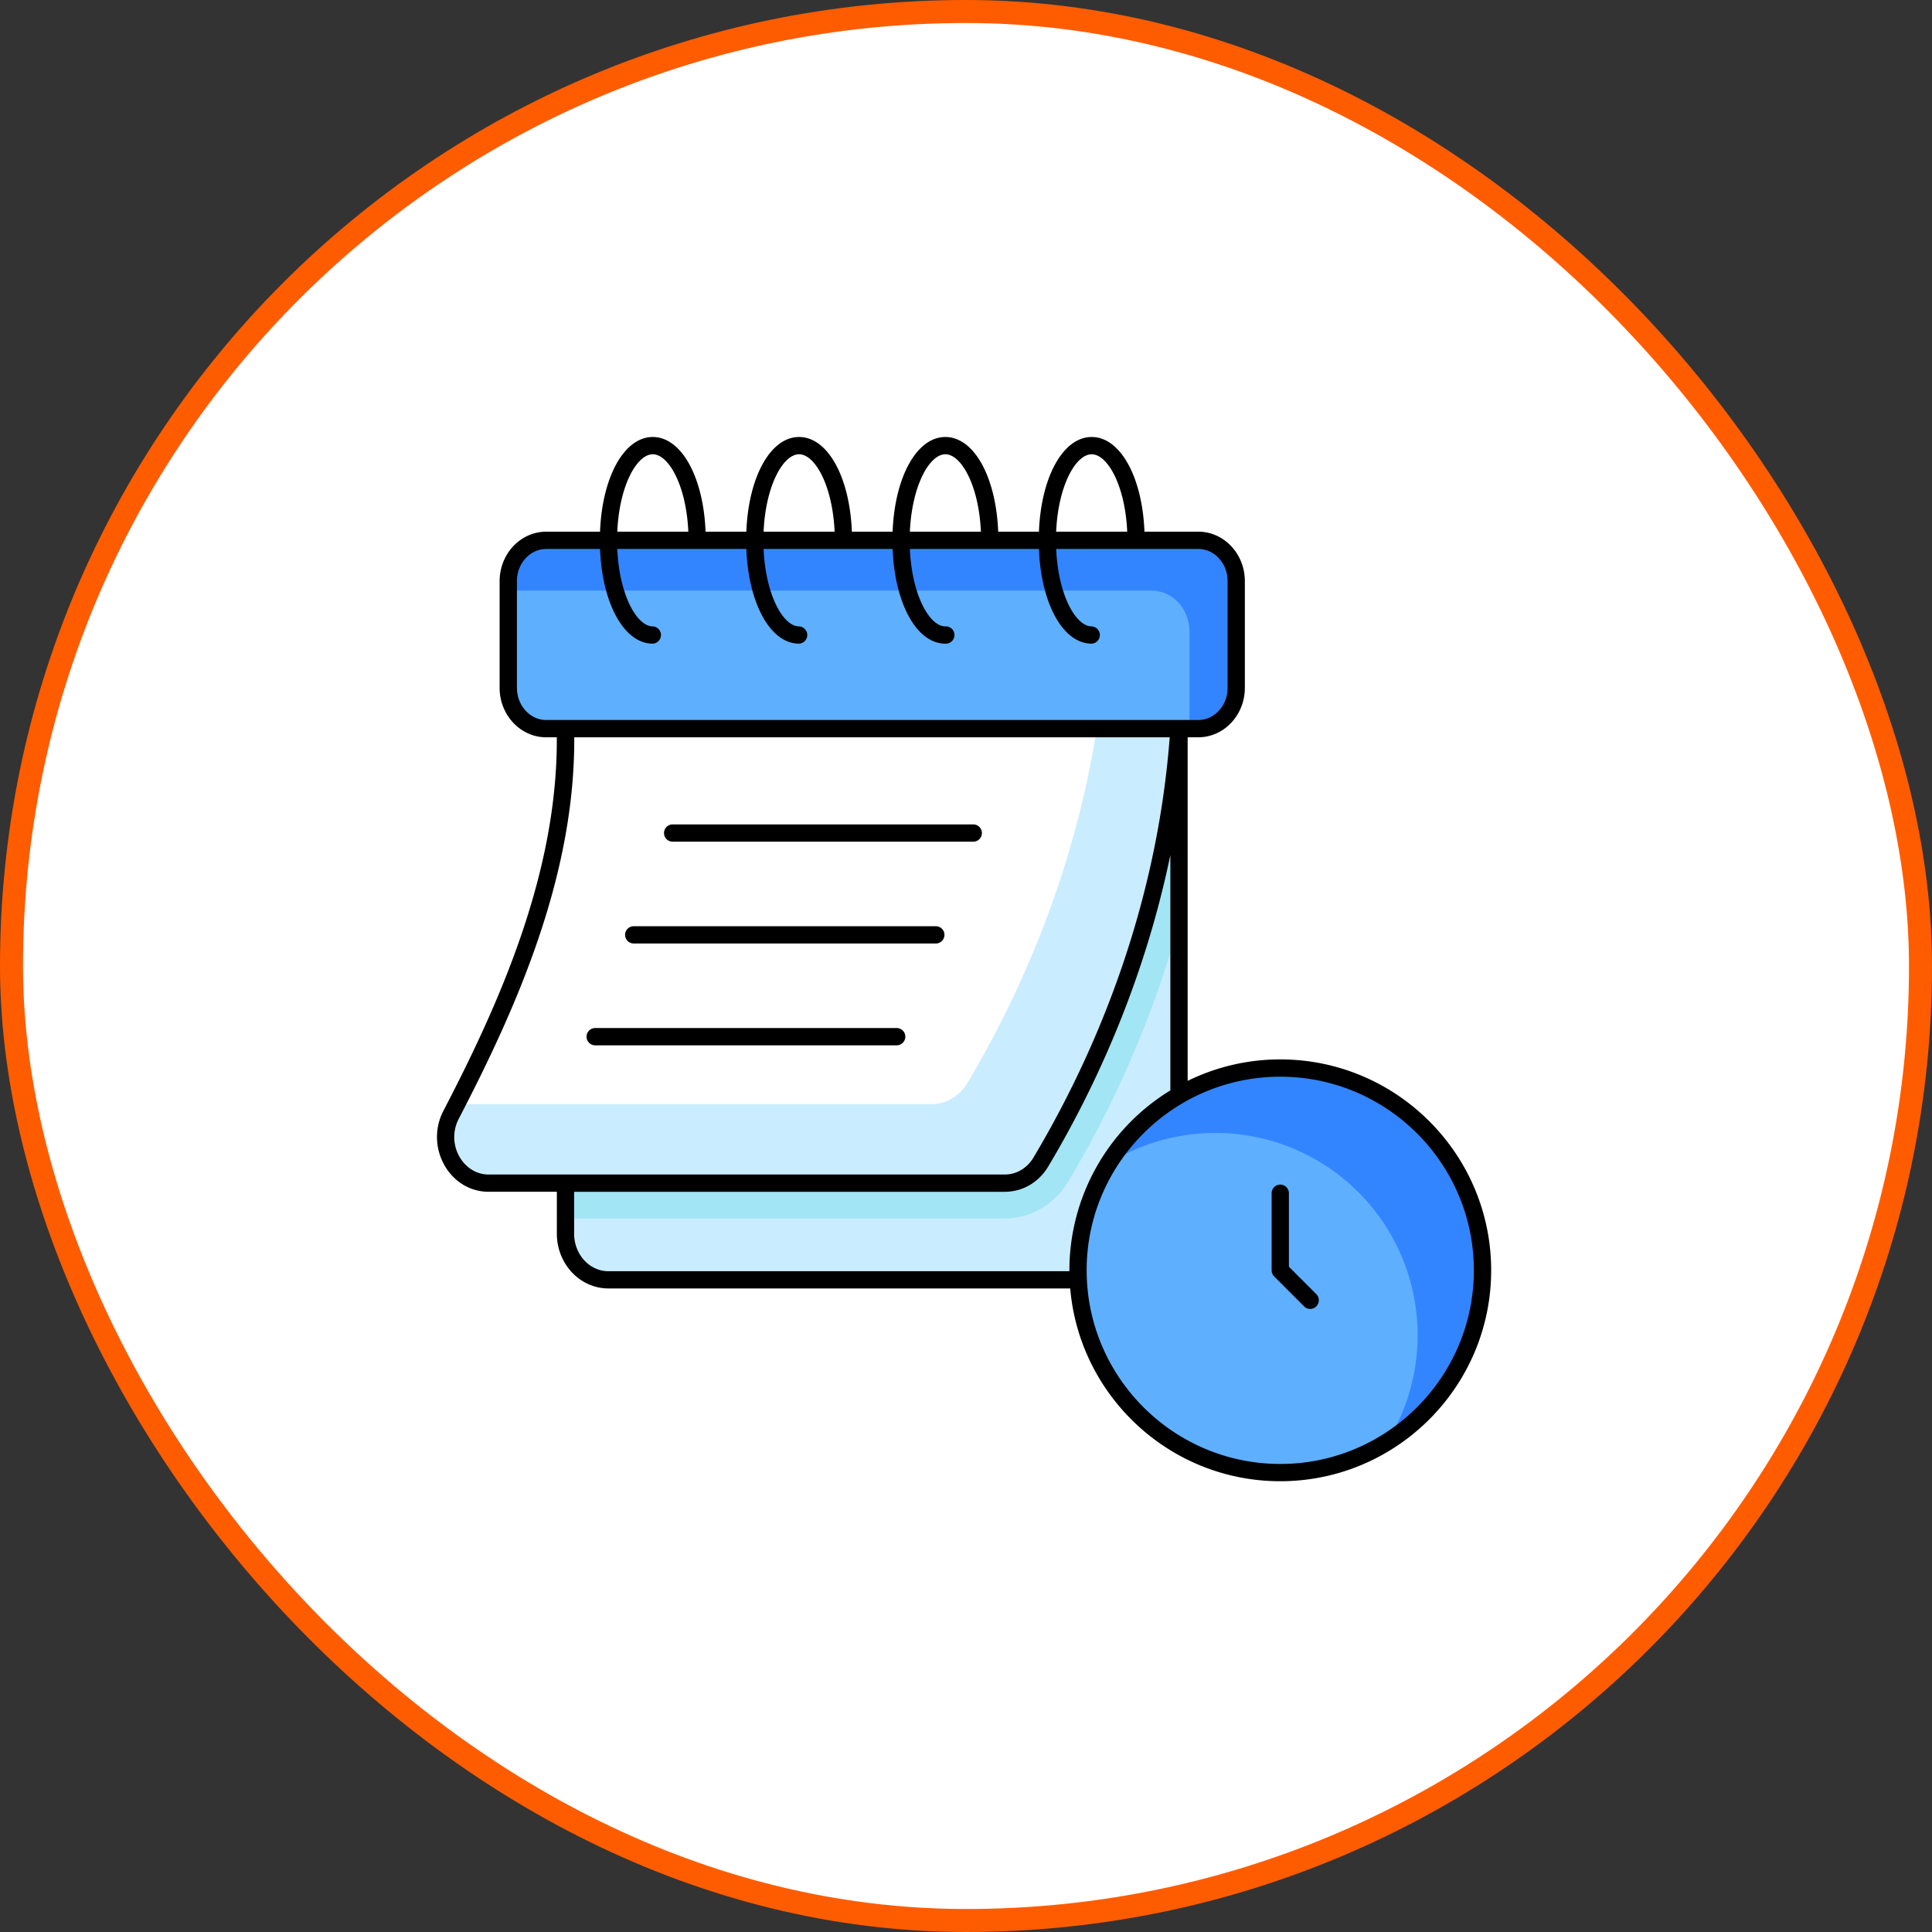 <svg width="84" height="84" fill="none" xmlns="http://www.w3.org/2000/svg"><rect width="100%" height="100%" fill="#333333" stroke="none"/><rect x=".5" y=".5" width="83" height="83" rx="41.5" fill="#fff"/><rect x=".5" y=".5" width="83" height="83" rx="41.5" stroke="#FF5C00"/><path d="M51.261 31.68v21.96c0 1.106-.834 2.003-1.863 2.003H26.45c-1.029 0-1.863-.897-1.863-2.004V31.68h26.674Z" fill="#CAECFF"/><path d="M51.261 31.68v8.462a45.725 45.725 0 0 1-4.807 11.214c-.605 1.017-1.642 1.622-2.768 1.622H24.587V31.68h26.674Z" fill="#A2E5F4"/><path d="M51.261 31.68c-.475 7.182-2.964 13.748-6.009 18.845-.342.572-.933.916-1.566.916H21.244c-1.42 0-2.323-1.643-1.63-2.976 2.826-5.431 5.11-11.021 4.972-16.784h26.675Z" fill="#fff"/><path d="M51.261 31.68c-.474 7.183-2.963 13.748-6.008 18.846-.343.571-.934.914-1.567.914H21.245c-1.42 0-2.325-1.642-1.632-2.975.079-.154.16-.305.236-.459h20.644c.632 0 1.225-.343 1.566-.917 2.551-4.272 4.714-9.577 5.627-15.41h3.575Z" fill="#CAECFF"/><path d="M53.748 29.907v-4.64c0-.98-.738-1.775-1.649-1.775h-28.35c-.911 0-1.65.795-1.65 1.775v4.64c0 .98.739 1.774 1.65 1.774h28.35c.911 0 1.65-.795 1.65-1.774Z" fill="#5FAFFF"/><path d="M53.748 25.265v4.642c0 .978-.738 1.773-1.648 1.773h-.384v-4.226c0-.982-.738-1.776-1.65-1.776H22.1v-.413c0-.979.738-1.773 1.649-1.773h28.35c.91 0 1.65.795 1.65 1.773Z" fill="#3385FF"/><path d="M64.457 55.23a8.794 8.794 0 1 1-8.794-8.793 8.794 8.794 0 0 1 8.794 8.793Z" fill="#5FAFFF"/><path d="M64.457 55.23a8.776 8.776 0 0 1-4.147 7.465A8.794 8.794 0 0 0 48.2 50.583a8.775 8.775 0 0 1 7.463-4.146 8.794 8.794 0 0 1 8.794 8.793Z" fill="#3385FF"/><path d="M55.663 46.061a9.11 9.11 0 0 0-4.026.934V32.056h.462c1.117 0 2.025-.964 2.025-2.15v-4.64c0-1.185-.908-2.15-2.025-2.15h-2.34C49.668 20.747 48.713 19 47.465 19s-2.202 1.745-2.294 4.117H43.4C43.307 20.745 42.352 19 41.103 19c-1.248 0-2.202 1.745-2.294 4.117h-1.771C36.946 20.745 35.991 19 34.742 19c-1.247 0-2.201 1.745-2.293 4.117h-1.772C30.585 20.745 29.63 19 28.381 19c-1.247 0-2.201 1.745-2.293 4.117h-2.34c-1.116 0-2.025.964-2.025 2.15v4.64c0 1.185.909 2.15 2.026 2.15h.46c.035 5.87-2.461 11.493-4.928 16.235-.822 1.578.258 3.524 1.963 3.524h2.967v1.823c0 1.313 1.004 2.38 2.24 2.38h20.08c.402 4.689 4.343 8.382 9.132 8.382 5.056 0 9.17-4.114 9.17-9.171 0-5.056-4.114-9.169-9.17-9.169Zm-8.2-26.31c.693 0 1.46 1.365 1.546 3.366H45.92c.086-2.001.852-3.366 1.543-3.366Zm-6.36 0c.692 0 1.458 1.365 1.545 3.366H39.56c.087-2.001.851-3.366 1.543-3.366Zm-6.36 0c.691 0 1.458 1.365 1.544 3.366H33.2c.086-2.001.85-3.366 1.542-3.366Zm-6.362 0c.693 0 1.459 1.365 1.546 3.366h-3.088c.086-2.001.851-3.366 1.542-3.366Zm-5.906 10.155v-4.64c0-.77.571-1.398 1.273-1.398h2.34c.092 2.371 1.046 4.117 2.293 4.117a.376.376 0 0 0 0-.751c-.69 0-1.456-1.365-1.542-3.366h5.61c.092 2.371 1.046 4.117 2.293 4.117a.376.376 0 0 0 0-.751c-.691 0-1.456-1.364-1.542-3.366h5.61c.091 2.372 1.045 4.117 2.293 4.117a.376.376 0 1 0 0-.751c-.691 0-1.456-1.364-1.543-3.366h5.61c.092 2.372 1.046 4.117 2.294 4.117a.376.376 0 0 0 0-.751c-.691 0-1.456-1.364-1.543-3.366H52.1c.702 0 1.274.628 1.274 1.399v4.64c0 .77-.572 1.398-1.274 1.398H23.75c-.703 0-1.274-.628-1.274-1.398ZM19.947 48.64c2.51-4.824 5.054-10.55 5.02-16.583h25.89c-.604 7.906-3.545 14.288-5.927 18.276-.274.459-.74.733-1.244.733H21.244c-1.114 0-1.872-1.322-1.297-2.426Zm6.503 6.63c-.82 0-1.488-.731-1.488-1.63v-1.823h18.724c.772 0 1.478-.41 1.889-1.099 1.892-3.167 4.126-7.825 5.31-13.545v10.236a9.171 9.171 0 0 0-4.39 7.822v.038H26.45Zm29.213 8.38c-4.641 0-8.417-3.776-8.417-8.42 0-4.64 3.776-8.417 8.417-8.417 4.642 0 8.418 3.777 8.418 8.418 0 4.643-3.776 8.42-8.418 8.42Z" fill="#000"/><path d="M56.039 55.075V51.88a.375.375 0 1 0-.751 0v3.351c0 .1.04.195.11.266l1.301 1.302a.374.374 0 0 0 .613-.122.376.376 0 0 0-.081-.41l-1.192-1.192ZM42.335 35.844H29.227a.376.376 0 0 0 0 .751h13.108a.376.376 0 0 0 0-.751Zm-1.674 4.427H27.553a.375.375 0 1 0 0 .75H40.66a.376.376 0 1 0 0-.75Zm-1.675 4.426H25.878a.376.376 0 1 0 0 .752h13.108a.375.375 0 1 0 0-.752Z" fill="#000"/></svg>